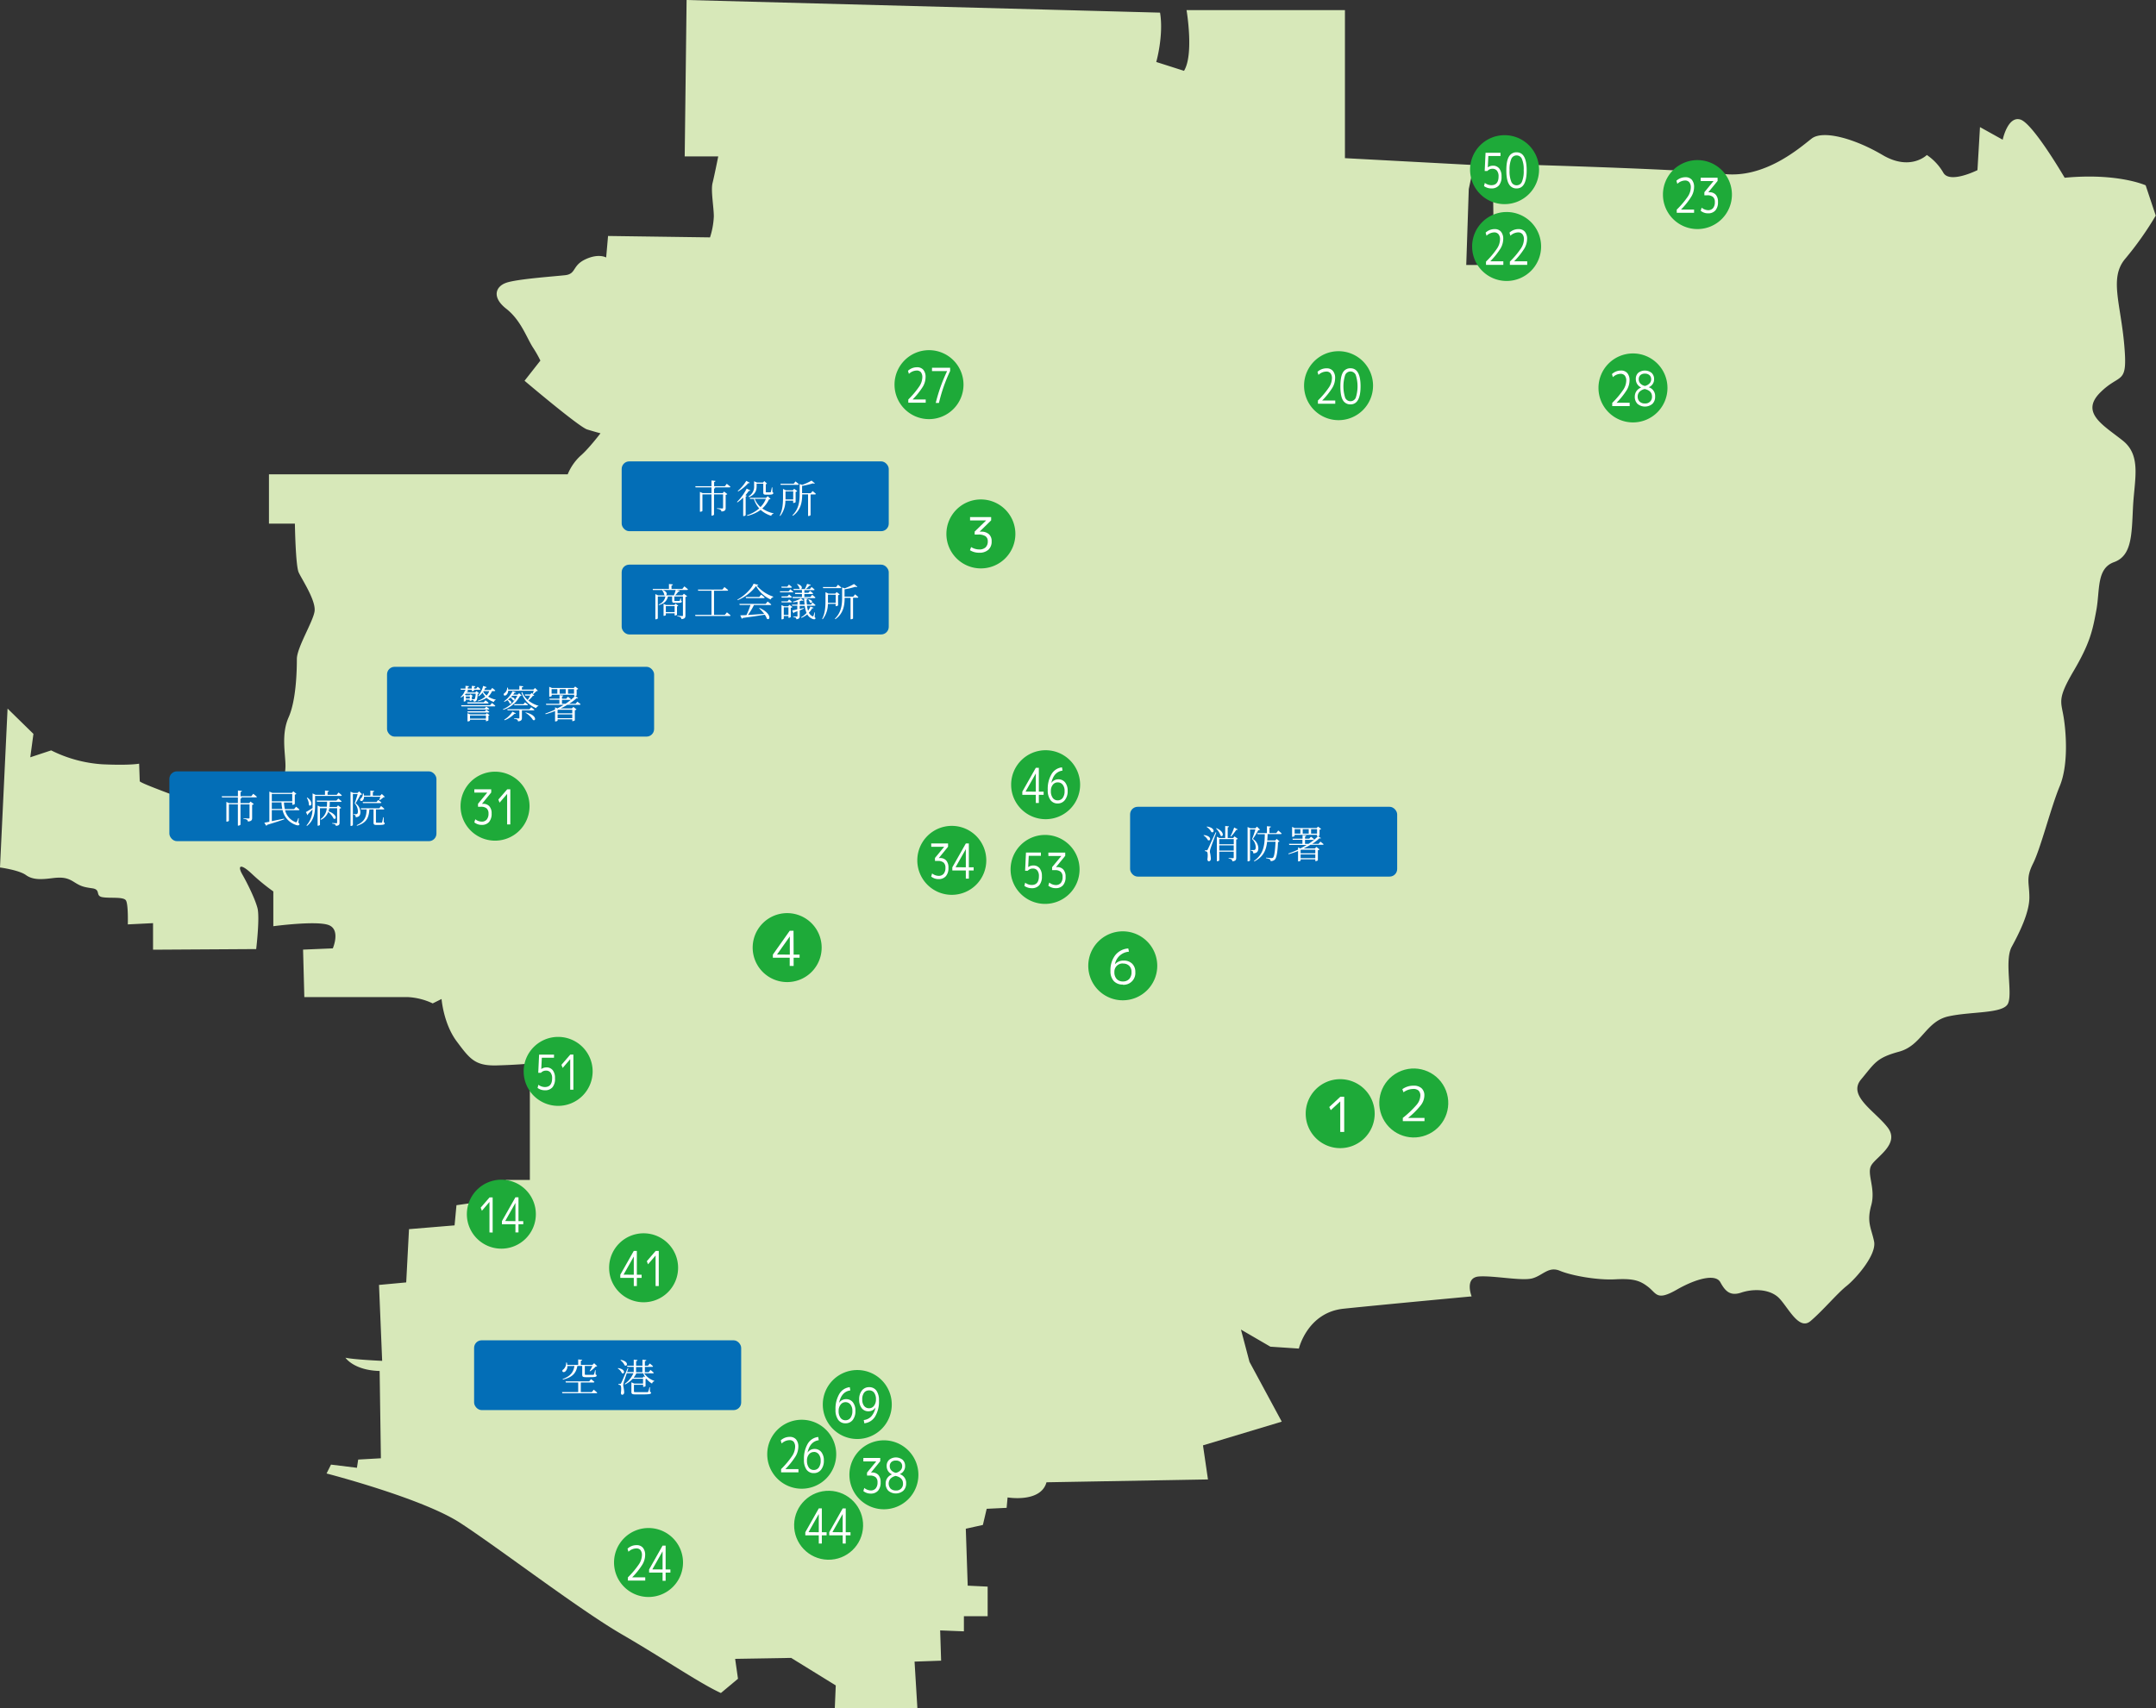 <svg xmlns="http://www.w3.org/2000/svg" viewBox="0 0 854.52 677.2"><rect x="0" y="0" width="854.52" height="677.2" fill="#333333" stroke="none"/><defs><style>.cls-1{fill:#d7e8b9;}.cls-2{fill:#1eaa39;}.cls-3{fill:#fff;}.cls-4{fill:#036eb7;}</style></defs><g id="レイヤー_2" data-name="レイヤー 2"><g id="デザイン"><path class="cls-1" d="M533.06,62.7V4H470.28s3,17.56-1,24.08l-11-3.51s3-10.53,1.5-19.56L272.13,0l-.75,62h13.29s-1.5,7.53-2.25,10.53.5,9.54.5,13.3a31.36,31.36,0,0,1-1.51,8.28L241,93.55l-.75,8.53s-3-1.76-8.28.75-3.51,5.77-8,6.27-19.06,1.51-23.33,3-5.77,5.77,0,10.29,8,11.28,10.54,15.3a45.31,45.31,0,0,1,3,5.26l-6.28,8s21.57,18.31,24.83,19.31,5.27,1.51,5.27,1.51-4.76,6.27-8,9a20.75,20.75,0,0,0-5,7.27H106.6v19.56h10.28s.25,16.56,1.5,19.32,7,11.28,6.28,15.55-7,14.29-7,18.81-.25,16.3-3.26,23.07-1.25,14.3-1.25,19.32-3.26,17.55-3.26,17.55l4.51.75.25,8S98.32,328.32,91,324.3s-34.1-13-35.61-14.55l-.25-7s-3.51.75-14.55.25a52.83,52.83,0,0,1-20.31-5.52L12,300.22l1.25-9.28L3,280.91l-3,63s7.53,1,10.28,3,6.27,1.75,10.29,1.25,6-.25,8.77,1.5,3.77,2,7.28,2.51,1,3,4,3.51,8.28-.25,9.28,1.26.76,9.53.76,9.53l10-.5v10.53l40.88-.25s1.51-12.54.5-16.3-4-9.78-6-13.3-.75-4.51,3.76-.25a79.82,79.82,0,0,0,8.53,7v13.79s16.8-2.26,21.82-.5,1.76,9.28,1.76,9.28l-11.79.5.5,18.81h40.88a26,26,0,0,1,10,2.51l3.51-1.75s.75,9.78,6,16.8,7.27,9.78,16,9.53,13-.75,13-.75v46.15h-9.53v7.77l-8.78-2.25-.25,3-10.53,1.5-.75,8-18.06,1.5L161,508.4l-10.78,1,1.25,30.1s-11.29-.5-14.55-1.25c0,0,3.26,5,13.55,5.26l.5,34.61-9,.51-.5,3.26-10.28-1.26-1.76,3.52s37.87,9.78,52.92,19.56,47.15,34.36,64,44.14,31.1,19.57,39.38,23.33l6.77-5.65-1.13-7.9,22.2-.37,17.68,10.91-.38,9h32.73l-1.12-18.44,10.53-.37-.38-12,9.41.37v-6h9.41V629l-7.9-.38-.76-22.57,6.77-1.5,1.51-6.4,7.9-.38.38-4.13s13.16,2.25,15.42-6l64-1.13L476.8,573l31.22-9.4-12.79-23.7-3.38-12.8,11.66,6.78,11.29.75s3.38-14.3,17.68-15.8,50.79-4.89,50.79-4.89-3-7.53,3-7.9,16.93,1.88,21.07.75,6.39-4.89,10.91-3,14.67,3.76,21.82,3.39,9.78.37,13.17,3,3.38,5.65,11.28,1.13,15.43-6.39,17.31-3,3.76,5.65,8.27,4.14,10.54-1.5,14.3,1.51,8.28,13.92,13.17,9.78,10.53-10.91,14.3-13.92,12-12.42,10.91-17.68-3-7.53-1.13-14.3-1.88-12.42,0-15.8,11.53-8.53,6.52-15.05-16-12.54-10.54-19.06,6-8.53,15.05-11,10.54-12,19.57-14,21.57-1,23.57-5-1.5-17.06,1.51-22.57,7-13.55,7-19.57-1.51-7.52,1.5-13.54,7-22.07,10.54-30.6,2.51-21.57,1.5-27.59-2.5-7,4-18.06,7.52-16.05,9-24.07,0-16.56,7-19.07,7-10.53,7.52-21.57,3.51-20.56-4-26.58-17.06-11-9-19.07,11-2.5,9.53-19.06-6-26.58.5-34.11a128.59,128.59,0,0,0,12-17l-4-12s-11-5-32.1-3c0,0-12.55-21.57-17.56-23.08s-7,8-7,8l-9-5-1,17.06s-11,5.52-13.54,1a21.36,21.36,0,0,0-6.52-7s-6.52,6.52-17.56,0-23.58-10-28.09-6.52-18.56,16.05-35.11,14-91.3-4-91.3-4l.5,40.13h-11l1-30.1,2-9.53Z"/><path class="cls-2" d="M686.44,77.14a13.67,13.67,0,1,1-13.67-13.67A13.67,13.67,0,0,1,686.44,77.14Z"/><path class="cls-3" d="M667.81,71.56a4.59,4.59,0,0,0-3,1.32l-.37-1.23A5.21,5.21,0,0,1,668,70.26a3.19,3.19,0,0,1,2.54,1,4.33,4.33,0,0,1,.9,2.91A7.53,7.53,0,0,1,670.31,78a29,29,0,0,1-4.06,5.08v0h5.19v1.28h-6.87V83.11A35,35,0,0,0,669,77.87a6.82,6.82,0,0,0,1.15-3.54,3.14,3.14,0,0,0-.59-2.06A2.13,2.13,0,0,0,667.81,71.56Z"/><path class="cls-3" d="M674.07,70.45h6.69v1.28l-3.67,4.49v0h.48a3.14,3.14,0,0,1,2.48,1,4.1,4.1,0,0,1,.86,2.82,4.88,4.88,0,0,1-1,3.35,3.69,3.69,0,0,1-2.94,1.18,4.55,4.55,0,0,1-2.9-1l.37-1.24a4.27,4.27,0,0,0,2.53,1,2.54,2.54,0,0,0,2-.82,3.65,3.65,0,0,0,.7-2.43,2.56,2.56,0,0,0-.73-2,3.36,3.36,0,0,0-2.31-.66h-1.11V76.2l3.65-4.43v0h-5.12Z"/><path class="cls-2" d="M660.89,153.79a13.67,13.67,0,1,1-13.67-13.67A13.67,13.67,0,0,1,660.89,153.79Z"/><path class="cls-3" d="M642.25,148.2a4.63,4.63,0,0,0-3,1.32l-.36-1.22a5.14,5.14,0,0,1,3.54-1.4,3.15,3.15,0,0,1,2.53,1,4.29,4.29,0,0,1,.9,2.91,7.67,7.67,0,0,1-1.08,3.78,29.91,29.91,0,0,1-4.06,5.07v0h5.19V161H639v-1.28a34.24,34.24,0,0,0,4.4-5.24,6.81,6.81,0,0,0,1.16-3.54,3.16,3.16,0,0,0-.59-2.06A2.13,2.13,0,0,0,642.25,148.2Z"/><path class="cls-3" d="M649.29,147.82a4.28,4.28,0,0,1,5.3,0,3.21,3.21,0,0,1,1,2.43,3.33,3.33,0,0,1-2.14,3.26v0a3.62,3.62,0,0,1,2.55,3.72,3.86,3.86,0,0,1-1.08,2.88,4.6,4.6,0,0,1-5.9,0,3.89,3.89,0,0,1-1.07-2.88,3.76,3.76,0,0,1,.66-2.18,4,4,0,0,1,1.88-1.43v0a3.56,3.56,0,0,1-1.58-1.35,3.63,3.63,0,0,1-.56-2A3.17,3.17,0,0,1,649.29,147.82Zm2.6,6.4a4.14,4.14,0,0,0-2.1,1.12,2.71,2.71,0,0,0-.71,1.87,2.74,2.74,0,0,0,.77,2,2.87,2.87,0,0,0,2.09.74,2.59,2.59,0,0,0,2.82-2.79C654.76,155.67,653.81,154.67,651.89,154.22Zm.05-1.21a3.69,3.69,0,0,0,1.83-1,2.29,2.29,0,0,0,.66-1.63,2.11,2.11,0,0,0-.66-1.64,2.58,2.58,0,0,0-1.83-.61,2.53,2.53,0,0,0-1.8.6,2.17,2.17,0,0,0-.63,1.65,2.36,2.36,0,0,0,.63,1.65A3.45,3.45,0,0,0,651.94,153Z"/><path class="cls-2" d="M610,67.27a13.67,13.67,0,1,1-13.67-13.68A13.67,13.67,0,0,1,610,67.27Z"/><path class="cls-3" d="M594.72,61.85H589.9l-.22,4.51h0a3.3,3.3,0,0,1,2-.67,3.09,3.09,0,0,1,2.54,1.11,4.84,4.84,0,0,1,.9,3.13,5.32,5.32,0,0,1-1,3.55,3.8,3.8,0,0,1-3.06,1.22,4.93,4.93,0,0,1-2.87-.92l.31-1.26a4.43,4.43,0,0,0,2.56.9q2.89,0,2.89-3.49a3.51,3.51,0,0,0-.63-2.25,2.19,2.19,0,0,0-1.8-.77,2.57,2.57,0,0,0-2,.88h-1.07l.34-7.22h5.92Z"/><path class="cls-3" d="M601.09,60.38q4,0,4,7.16t-4,7.16a3.31,3.31,0,0,1-3-1.66c-.7-1.11-1.06-2.94-1.06-5.5s.36-4.39,1.06-5.5A3.33,3.33,0,0,1,601.09,60.38ZM599,72.06a2.23,2.23,0,0,0,2.1,1.4,2.26,2.26,0,0,0,2.11-1.4,10.71,10.71,0,0,0,.7-4.52,10.66,10.66,0,0,0-.7-4.51,2.25,2.25,0,0,0-2.11-1.41A2.23,2.23,0,0,0,599,63a10.86,10.86,0,0,0-.69,4.51A10.91,10.91,0,0,0,599,72.06Z"/><path class="cls-2" d="M610.81,97.72a13.67,13.67,0,1,1-13.67-13.67A13.66,13.66,0,0,1,610.81,97.72Z"/><path class="cls-3" d="M592.18,92.13a4.64,4.64,0,0,0-3,1.32l-.36-1.22a5.14,5.14,0,0,1,3.54-1.4,3.17,3.17,0,0,1,2.53,1,4.34,4.34,0,0,1,.91,2.92,7.63,7.63,0,0,1-1.09,3.77,29.51,29.51,0,0,1-4.06,5.08v0h5.19V105h-6.87v-1.28a34.13,34.13,0,0,0,4.4-5.24,6.81,6.81,0,0,0,1.16-3.54,3.16,3.16,0,0,0-.59-2.06A2.13,2.13,0,0,0,592.18,92.13Z"/><path class="cls-3" d="M601.64,92.13a4.63,4.63,0,0,0-3,1.32l-.37-1.22a5.18,5.18,0,0,1,3.55-1.4,3.17,3.17,0,0,1,2.53,1,4.34,4.34,0,0,1,.9,2.92,7.61,7.61,0,0,1-1.08,3.77,29.51,29.51,0,0,1-4.06,5.08v0h5.19V105h-6.87v-1.28a34.74,34.74,0,0,0,4.4-5.24A6.81,6.81,0,0,0,604,94.9a3.16,3.16,0,0,0-.59-2.06A2.13,2.13,0,0,0,601.64,92.13Z"/><path class="cls-2" d="M544.2,152.9a13.67,13.67,0,1,1-13.67-13.67A13.67,13.67,0,0,1,544.2,152.9Z"/><path class="cls-3" d="M525.56,147.31a4.63,4.63,0,0,0-3,1.32l-.37-1.22a5.17,5.17,0,0,1,3.55-1.39,3.14,3.14,0,0,1,2.53,1,4.29,4.29,0,0,1,.9,2.91,7.67,7.67,0,0,1-1.08,3.78,29.91,29.91,0,0,1-4.06,5.07v0h5.19v1.28h-6.87v-1.28a34.24,34.24,0,0,0,4.4-5.24,6.81,6.81,0,0,0,1.16-3.54,3.16,3.16,0,0,0-.59-2.06A2.13,2.13,0,0,0,525.56,147.31Z"/><path class="cls-3" d="M535.25,146q4,0,4,7.15c0,4.78-1.34,7.16-4,7.16a3.33,3.33,0,0,1-3-1.66q-1-1.66-1-5.5c0-2.55.35-4.39,1-5.49A3.33,3.33,0,0,1,535.25,146Zm-2.1,11.67a2.28,2.28,0,0,0,4.2,0,14.71,14.71,0,0,0,0-9,2.27,2.27,0,0,0-4.2,0,14.91,14.91,0,0,0,0,9Z"/><path class="cls-2" d="M381.88,152.48a13.67,13.67,0,1,1-13.67-13.66A13.67,13.67,0,0,1,381.88,152.48Z"/><path class="cls-3" d="M363.24,146.9a4.63,4.63,0,0,0-3,1.32l-.37-1.22a5.18,5.18,0,0,1,3.55-1.4,3.17,3.17,0,0,1,2.53,1,4.33,4.33,0,0,1,.9,2.91,7.62,7.62,0,0,1-1.08,3.78,29.51,29.51,0,0,1-4.06,5.08v0h5.19v1.28H360v-1.28a34.74,34.74,0,0,0,4.4-5.24,6.81,6.81,0,0,0,1.16-3.54,3.16,3.16,0,0,0-.59-2.06A2.13,2.13,0,0,0,363.24,146.9Z"/><path class="cls-3" d="M369.4,145.79h7.18v1.28a62.6,62.6,0,0,0-4.43,12.66h-1.27a66,66,0,0,1,4.51-12.62v0h-6Z"/><path class="cls-2" d="M390.91,341.08a13.67,13.67,0,1,1-13.67-13.67A13.67,13.67,0,0,1,390.91,341.08Z"/><path class="cls-3" d="M369.07,334.39h6.69v1.28l-3.66,4.49v0h.47a3.12,3.12,0,0,1,2.48,1,4.1,4.1,0,0,1,.86,2.82,4.88,4.88,0,0,1-1,3.35,3.66,3.66,0,0,1-2.94,1.18,4.55,4.55,0,0,1-2.9-1l.37-1.24a4.27,4.27,0,0,0,2.53.95,2.54,2.54,0,0,0,2.05-.82,3.65,3.65,0,0,0,.7-2.43,2.6,2.6,0,0,0-.72-2,3.4,3.4,0,0,0-2.32-.66h-1.11v-1.18l3.65-4.43v0h-5.12Z"/><path class="cls-3" d="M384,343.84h1.9v1.24H384v3.25h-1.2v-3.25h-5.35v-1.24l5.35-9.45H384Zm-1.2,0v-7.21h0l-4.07,7.17v0Z"/><path class="cls-2" d="M209.88,319.6a13.67,13.67,0,1,1-13.66-13.67A13.67,13.67,0,0,1,209.88,319.6Z"/><path class="cls-3" d="M188,312.91h6.69v1.27l-3.66,4.49v0h.47a3.12,3.12,0,0,1,2.48,1,4.11,4.11,0,0,1,.87,2.83,5,5,0,0,1-1,3.35,3.72,3.72,0,0,1-2.94,1.17,4.58,4.58,0,0,1-2.91-1l.37-1.24a4.3,4.3,0,0,0,2.54.95,2.53,2.53,0,0,0,2-.82,3.62,3.62,0,0,0,.71-2.42,2.61,2.61,0,0,0-.73-2,3.37,3.37,0,0,0-2.31-.65h-1.12v-1.19l3.65-4.43v0H188Z"/><path class="cls-3" d="M201,326.84v-12.1h0l-3,3.47-.48-1.24,3.52-4.06h1.22v13.93Z"/><path class="cls-2" d="M234.89,424.74a13.67,13.67,0,1,1-13.67-13.67A13.67,13.67,0,0,1,234.89,424.74Z"/><path class="cls-3" d="M219.57,419.33h-4.82l-.22,4.5h0a3.35,3.35,0,0,1,2-.66,3.08,3.08,0,0,1,2.54,1.1,4.84,4.84,0,0,1,.9,3.13A5.28,5.28,0,0,1,219,431a3.77,3.77,0,0,1-3.06,1.23,4.93,4.93,0,0,1-2.87-.92l.31-1.26a4.43,4.43,0,0,0,2.56.9q2.9,0,2.89-3.5a3.48,3.48,0,0,0-.63-2.24,2.17,2.17,0,0,0-1.8-.77,2.6,2.6,0,0,0-2,.87h-1.07l.34-7.21h5.92Z"/><path class="cls-3" d="M226,432v-12.1h0l-3,3.48-.47-1.24,3.51-4.07h1.22V432Z"/><path class="cls-2" d="M353.45,556.81a13.67,13.67,0,1,1-13.67-13.67A13.67,13.67,0,0,1,353.45,556.81Z"/><path class="cls-3" d="M335.09,564.25a3.42,3.42,0,0,1-2.89-1.4,6.56,6.56,0,0,1-1.05-4,11.53,11.53,0,0,1,1.51-6.24,5.44,5.44,0,0,1,4.14-2.67l.22,1.28q-3.51.49-4.46,4.94l0,0a3.25,3.25,0,0,1,2.77-1.47,3.31,3.31,0,0,1,2.7,1.23,5.15,5.15,0,0,1,1,3.35A5.62,5.62,0,0,1,338,562.9,3.51,3.51,0,0,1,335.09,564.25Zm0-8.37a2.35,2.35,0,0,0-1.93,1,3.79,3.79,0,0,0-.77,2.44,4.44,4.44,0,0,0,.72,2.73,2.34,2.34,0,0,0,2,1,2.38,2.38,0,0,0,2-1,4.44,4.44,0,0,0,.72-2.73,3.86,3.86,0,0,0-.74-2.48A2.45,2.45,0,0,0,335.09,555.88Z"/><path class="cls-3" d="M344.46,549.93a3.45,3.45,0,0,1,2.91,1.38,6.47,6.47,0,0,1,1,3.93,11.45,11.45,0,0,1-1.53,6.33,5.71,5.71,0,0,1-4.27,2.68l-.22-1.28a4.81,4.81,0,0,0,3-1.48A7.42,7.42,0,0,0,347,558l0,0a3.27,3.27,0,0,1-2.78,1.49,3.23,3.23,0,0,1-2.69-1.25,5.35,5.35,0,0,1-1-3.42,5.47,5.47,0,0,1,1.07-3.55A3.53,3.53,0,0,1,344.46,549.93Zm0,1.28a2.37,2.37,0,0,0-2,.93,4.3,4.3,0,0,0-.71,2.66,4,4,0,0,0,.73,2.56,2.4,2.4,0,0,0,2,.93,2.36,2.36,0,0,0,1.94-1,4,4,0,0,0,.76-2.52,4.28,4.28,0,0,0-.72-2.65A2.35,2.35,0,0,0,344.46,551.21Z"/><path class="cls-2" d="M364,584.68A13.67,13.67,0,1,1,350.36,571,13.67,13.67,0,0,1,364,584.68Z"/><path class="cls-3" d="M342.19,578h6.69v1.28l-3.67,4.49v0h.47a3.16,3.16,0,0,1,2.49,1,4.16,4.16,0,0,1,.86,2.83,4.92,4.92,0,0,1-1,3.35,3.72,3.72,0,0,1-2.94,1.17,4.53,4.53,0,0,1-2.9-1l.36-1.24a4.3,4.3,0,0,0,2.54,1,2.52,2.52,0,0,0,2-.82,3.62,3.62,0,0,0,.71-2.42,2.57,2.57,0,0,0-.73-2,3.36,3.36,0,0,0-2.31-.66h-1.12v-1.18l3.65-4.43v0h-5.11Z"/><path class="cls-3" d="M352.43,578.71a4.28,4.28,0,0,1,5.3,0,3.2,3.2,0,0,1,1,2.42,3.34,3.34,0,0,1-2.14,3.27v0a3.62,3.62,0,0,1,2.55,3.72A3.86,3.86,0,0,1,358,591a4.6,4.6,0,0,1-5.9,0,3.89,3.89,0,0,1-1.07-2.88,3.76,3.76,0,0,1,.66-2.18,4,4,0,0,1,1.87-1.43v0a3.67,3.67,0,0,1-1.58-1.35,3.72,3.72,0,0,1-.55-2A3.16,3.16,0,0,1,352.43,578.71Zm2.6,6.4a4,4,0,0,0-2.1,1.12,3,3,0,0,0,.05,3.92,2.91,2.91,0,0,0,2.1.74,2.59,2.59,0,0,0,2.82-2.79C357.9,586.56,356.94,585.56,355,585.11Zm.05-1.21a3.69,3.69,0,0,0,1.83-1,2.29,2.29,0,0,0,.66-1.63,2.11,2.11,0,0,0-.66-1.64,2.58,2.58,0,0,0-1.83-.61,2.51,2.51,0,0,0-1.8.6,2.17,2.17,0,0,0-.63,1.65,2.38,2.38,0,0,0,.63,1.65A3.48,3.48,0,0,0,355.08,583.9Z"/><circle class="cls-2" cx="328.42" cy="604.68" r="13.67" transform="translate(-284.27 917.9) rotate(-88.57)"/><path class="cls-3" d="M325.73,607.44h1.89v1.24h-1.89v3.24h-1.21v-3.24h-5.34v-1.24l5.34-9.45h1.21Zm-1.21,0v-7.22h0l-4.06,7.18v0Z"/><path class="cls-3" d="M335.2,607.44h1.89v1.24H335.2v3.24H334v-3.24h-5.34v-1.24L334,598h1.21Zm-1.21,0v-7.22h0l-4.06,7.18v0Z"/><path class="cls-2" d="M270.71,619.44A13.67,13.67,0,1,1,257,605.77,13.67,13.67,0,0,1,270.71,619.44Z"/><path class="cls-3" d="M252.08,613.86a4.64,4.64,0,0,0-3,1.32l-.36-1.22a5.14,5.14,0,0,1,3.54-1.4,3.17,3.17,0,0,1,2.53,1,4.33,4.33,0,0,1,.91,2.91,7.63,7.63,0,0,1-1.09,3.78,29.51,29.51,0,0,1-4.06,5.08v0h5.19v1.28h-6.87v-1.28a34.74,34.74,0,0,0,4.4-5.24,6.81,6.81,0,0,0,1.16-3.54,3.14,3.14,0,0,0-.59-2.06A2.13,2.13,0,0,0,252.08,613.86Z"/><path class="cls-3" d="M263.82,622.2h1.89v1.24h-1.89v3.25h-1.21v-3.25h-5.34V622.2l5.34-9.45h1.21Zm-1.21,0V615h0l-4.06,7.17v0Z"/><path class="cls-2" d="M331.43,576.52a13.67,13.67,0,1,1-13.67-13.67A13.67,13.67,0,0,1,331.43,576.52Z"/><path class="cls-3" d="M312.8,570.94a4.64,4.64,0,0,0-3,1.32l-.36-1.23a5.17,5.17,0,0,1,3.54-1.39,3.17,3.17,0,0,1,2.53,1,4.3,4.3,0,0,1,.91,2.91,7.63,7.63,0,0,1-1.09,3.78,29.9,29.9,0,0,1-4.06,5.08v0h5.19v1.28h-6.87v-1.28a34.13,34.13,0,0,0,4.4-5.24,6.87,6.87,0,0,0,1.16-3.54,3.19,3.19,0,0,0-.59-2.07A2.12,2.12,0,0,0,312.8,570.94Z"/><path class="cls-3" d="M322.54,584a3.41,3.41,0,0,1-2.89-1.4,6.53,6.53,0,0,1-1-4,11.54,11.54,0,0,1,1.5-6.25,5.5,5.5,0,0,1,4.15-2.67l.21,1.28c-2.34.33-3.82,2-4.46,4.94l0,0a3.26,3.26,0,0,1,2.78-1.47,3.31,3.31,0,0,1,2.7,1.23,5.2,5.2,0,0,1,1,3.35,5.62,5.62,0,0,1-1.09,3.62A3.5,3.5,0,0,1,322.54,584Zm0-8.36a2.4,2.4,0,0,0-1.94.95,3.78,3.78,0,0,0-.76,2.44,4.51,4.51,0,0,0,.71,2.73,2.34,2.34,0,0,0,2,1,2.38,2.38,0,0,0,2-1,4.51,4.51,0,0,0,.71-2.73,3.8,3.8,0,0,0-.74-2.48A2.42,2.42,0,0,0,322.54,575.6Z"/><path class="cls-2" d="M212.38,481.35a13.67,13.67,0,1,1-13.66-13.67A13.67,13.67,0,0,1,212.38,481.35Z"/><path class="cls-3" d="M194,488.59v-12.1h0L191,480l-.48-1.24,3.52-4.06h1.22v13.93Z"/><path class="cls-3" d="M205.5,484.11h1.89v1.24H205.5v3.24h-1.21v-3.24h-5.35v-1.24l5.35-9.45h1.21Zm-1.21,0v-7.22h0l-4.06,7.18v0Z"/><path class="cls-2" d="M268.76,502.6a13.67,13.67,0,1,1-13.67-13.67A13.67,13.67,0,0,1,268.76,502.6Z"/><path class="cls-3" d="M252.41,505.36h1.89v1.24h-1.89v3.25H251.2V506.6h-5.35v-1.24l5.35-9.45h1.21Zm-1.21,0v-7.22h0l-4.06,7.18v0Z"/><path class="cls-3" d="M259.84,509.85V497.74h0l-3,3.48-.47-1.24,3.51-4.07h1.22v13.94Z"/><path class="cls-2" d="M428.1,311.09a13.67,13.67,0,1,1-13.67-13.67A13.67,13.67,0,0,1,428.1,311.09Z"/><path class="cls-3" d="M411.74,313.85h1.9v1.24h-1.9v3.25h-1.2v-3.25h-5.35v-1.24l5.35-9.45h1.2Zm-1.2,0v-7.22h0l-4.07,7.18v0Z"/><path class="cls-3" d="M419.21,318.53a3.41,3.41,0,0,1-2.89-1.4,6.53,6.53,0,0,1-1.05-4,11.45,11.45,0,0,1,1.51-6.25,5.47,5.47,0,0,1,4.14-2.67l.21,1.28q-3.51.5-4.45,4.94v0a3.26,3.26,0,0,1,2.78-1.47,3.31,3.31,0,0,1,2.7,1.23,5.22,5.22,0,0,1,1,3.35,5.6,5.6,0,0,1-1.09,3.62A3.5,3.5,0,0,1,419.21,318.53Zm0-8.36a2.37,2.37,0,0,0-1.94.95,3.78,3.78,0,0,0-.76,2.44,4.44,4.44,0,0,0,.72,2.73,2.33,2.33,0,0,0,2,1,2.38,2.38,0,0,0,2-1,4.44,4.44,0,0,0,.71-2.73,3.8,3.8,0,0,0-.74-2.48A2.41,2.41,0,0,0,419.21,310.17Z"/><path class="cls-2" d="M427.88,344.68A13.67,13.67,0,1,1,414.21,331,13.67,13.67,0,0,1,427.88,344.68Z"/><path class="cls-3" d="M412.56,339.27h-4.82l-.22,4.5h0a3.33,3.33,0,0,1,2-.66,3.06,3.06,0,0,1,2.53,1.1,4.84,4.84,0,0,1,.9,3.13,5.33,5.33,0,0,1-1,3.55,3.81,3.81,0,0,1-3.07,1.23,5,5,0,0,1-2.87-.92l.31-1.26a4.43,4.43,0,0,0,2.56.9q2.89,0,2.89-3.5a3.48,3.48,0,0,0-.63-2.24,2.15,2.15,0,0,0-1.8-.77,2.57,2.57,0,0,0-2,.88H406.3l.34-7.22h5.92Z"/><path class="cls-3" d="M415.51,338h6.69v1.28l-3.66,4.48v0H419a3.13,3.13,0,0,1,2.48,1,4.1,4.1,0,0,1,.86,2.82,4.9,4.9,0,0,1-1,3.35,3.7,3.7,0,0,1-2.94,1.18,4.56,4.56,0,0,1-2.9-1l.37-1.24a4.22,4.22,0,0,0,2.53,1,2.57,2.57,0,0,0,2.05-.82,3.65,3.65,0,0,0,.7-2.43,2.6,2.6,0,0,0-.72-2,3.4,3.4,0,0,0-2.32-.66H417v-1.19l3.65-4.42v0h-5.12Z"/><path class="cls-2" d="M402.44,211.66A13.67,13.67,0,1,1,388.77,198,13.67,13.67,0,0,1,402.44,211.66Z"/><path class="cls-3" d="M384.48,205h8.36v1.28l-4.58,4.49v0h.59a4.47,4.47,0,0,1,3.1,1,3.6,3.6,0,0,1,1.08,2.82,4.28,4.28,0,0,1-1.29,3.35,5.22,5.22,0,0,1-3.67,1.18,6.63,6.63,0,0,1-3.63-1l.46-1.24a6.21,6.21,0,0,0,3.17.95,3.57,3.57,0,0,0,2.55-.82,3.16,3.16,0,0,0,.88-2.43,2.33,2.33,0,0,0-.9-2,5,5,0,0,0-2.9-.66h-1.39v-1.18l4.56-4.43v0h-6.39Z"/><path class="cls-2" d="M458.67,382.89A13.67,13.67,0,1,1,445,369.22,13.67,13.67,0,0,1,458.67,382.89Z"/><path class="cls-3" d="M445.06,390.32a4.72,4.72,0,0,1-3.62-1.39,5.66,5.66,0,0,1-1.31-4,9.75,9.75,0,0,1,1.88-6.24,7.16,7.16,0,0,1,5.18-2.68l.27,1.28a6.09,6.09,0,0,0-5.57,5l0,0a4.42,4.42,0,0,1,3.47-1.47,4.6,4.6,0,0,1,3.37,1.23,4.49,4.49,0,0,1,1.25,3.35,4.65,4.65,0,0,1-4.94,5Zm0-8.36a3.25,3.25,0,0,0-3.38,3.4,3.88,3.88,0,0,0,.89,2.73,3.28,3.28,0,0,0,2.49,1,3.32,3.32,0,0,0,2.52-1,3.88,3.88,0,0,0,.89-2.73,3.3,3.3,0,0,0-.92-2.48A3.36,3.36,0,0,0,445.06,382Z"/><path class="cls-2" d="M325.66,375.69A13.67,13.67,0,1,1,312,362,13.67,13.67,0,0,1,325.66,375.69Z"/><path class="cls-3" d="M314.55,378.45h2.36v1.24h-2.36v3.25H313v-3.25h-6.68v-1.24L313,369h1.51Zm-1.51,0v-7.21h0l-5.08,7.18v0Z"/><path class="cls-2" d="M544.85,441.5a13.67,13.67,0,1,1-13.67-13.67A13.67,13.67,0,0,1,544.85,441.5Z"/><path class="cls-3" d="M531.2,448.74v-12.1h0l-3.76,3.47-.59-1.24,4.39-4.07h1.53v13.94Z"/><circle class="cls-2" cx="560.34" cy="437.29" r="13.67" transform="translate(-136.9 299.23) rotate(-26.77)"/><path class="cls-3" d="M560.05,431.71a6.57,6.57,0,0,0-3.78,1.32l-.46-1.23a7.43,7.43,0,0,1,4.43-1.39,4.52,4.52,0,0,1,3.17,1,3.76,3.76,0,0,1,1.13,2.91,6.54,6.54,0,0,1-1.36,3.78,31.93,31.93,0,0,1-5.08,5.08v0h6.49v1.28H556v-1.28a38.08,38.08,0,0,0,5.51-5.24,6,6,0,0,0,1.44-3.54,2.75,2.75,0,0,0-.73-2.07A3,3,0,0,0,560.05,431.71Z"/><rect class="cls-4" x="447.91" y="319.85" width="105.85" height="27.67" rx="3"/><path class="cls-3" d="M477.16,331.06c3.29.36,2.71,2.6,1.59,2A4.59,4.59,0,0,0,477,331.2Zm4.91-1c-.68,1.93-2.06,5.59-2.29,6.35a4.31,4.31,0,0,0-.25,1.35,15.6,15.6,0,0,1,.39,2.62c0,.66-.33,1.07-.84,1.07-.3,0-.48-.29-.53-.78.22-1.55.14-2.76-.21-3a1.33,1.33,0,0,0-.75-.23v-.34h.67c.19,0,.25,0,.4-.32.29-.53.29-.53,3.14-6.82Zm-3.68-2.38c3.47.5,2.87,2.8,1.74,2.18a5.3,5.3,0,0,0-1.9-2.05Zm3.76.64c3.4,1.48,2.66,3.73,1.65,3a6.84,6.84,0,0,0-1.82-2.86Zm8.45,4.21a1.12,1.12,0,0,1-.64.29v7.21c0,.81-.17,1.3-1.53,1.44a1,1,0,0,0-.28-.72,2.46,2.46,0,0,0-1.18-.39v-.24s1.36.11,1.65.11.36-.1.36-.33v-2.26h-5.73v3.43c0,.12-.38.35-.79.35h-.17V331.7l1,.51h2.32v-4.75l1.48.15c0,.2-.15.34-.5.4v4.2h2.18l.52-.63Zm-7.35.11v2.06H489v-2.06Zm5.73,4.56v-2.06h-5.73v2.06Zm1.59-8.39c-.11.17-.23.24-.58.17a19.91,19.91,0,0,1-2.08,2.66l-.2-.17a19.56,19.56,0,0,0,1.44-3.41Z"/><path class="cls-3" d="M499.41,328.93a1.11,1.11,0,0,1-.69.17,39.32,39.32,0,0,1-2.13,3.49,4.51,4.51,0,0,1,2.15,3.56c0,1.4-.55,2.1-2,2.16a1.44,1.44,0,0,0-.2-.81,1.61,1.61,0,0,0-.77-.26V337h1.12a.74.74,0,0,0,.4-.08c.27-.15.41-.45.41-1a4.63,4.63,0,0,0-1.45-3.28c.38-.91,1-2.64,1.31-3.82h-2.12V341.1a.86.86,0,0,1-.8.36h-.17V327.87l1.15.49h1.93l.66-.64Zm7.21.32s.86.68,1.36,1.18a.34.34,0,0,1-.38.24h-5.19c0,.89-.06,1.73-.14,2.53h3.15l.59-.63,1.14,1a1,1,0,0,1-.62.23c-.14,3.81-.55,6.3-1.27,7a2.36,2.36,0,0,1-1.67.58.86.86,0,0,0-.29-.72,4.7,4.7,0,0,0-1.5-.41V340c.68.08,1.82.18,2.16.18a.77.77,0,0,0,.6-.18c.52-.44.82-2.86,1-6.31h-3.34c-.4,3.52-1.54,6-5.08,7.82l-.14-.19c3.69-2.62,4.27-5.85,4.3-10.6h-2.84l-.13-.45h3.81v-2.73l1.57.15c0,.22-.19.37-.57.43v2.15h2.72Z"/><path class="cls-3" d="M523.34,333.66s.78.6,1.25,1c0,.17-.16.25-.38.25h-4.82c-.84.5-1.74,1-2.71,1.45h4.49l.58-.61,1.25,1a1.23,1.23,0,0,1-.67.31v4a1.35,1.35,0,0,1-.86.32h-.15v-.71h-5.83v.49c0,.11-.45.34-.87.34h-.14v-4.12a33.7,33.7,0,0,1-3.75,1.26l-.11-.26a36.23,36.23,0,0,0,3.86-1.56v-.89l.93.43c.86-.45,1.69-.91,2.47-1.39H511l-.13-.45h5.34v-1.59h-3.83l-.12-.44h4v-1.4l1.48.16c0,.19-.17.33-.5.39v.85h1.68l.67-.78s.75.55,1.24,1c0,.16-.18.24-.39.24h-3.2v1.59h1.38a21.11,21.11,0,0,0,3.73-3H522v-.58h-8.9v.46c0,.09-.45.32-.83.32h-.15v-3.93l1.08.47h8.65l.54-.58,1.24.92a1.34,1.34,0,0,1-.65.32v2.3a1.08,1.08,0,0,1-.55.26l1.13.76c-.12.15-.27.18-.62.06a18.12,18.12,0,0,1-2.86,2.22h2.54Zm-10.22-3.17h2.28V328.7h-2.28Zm2.57,6.37-.2.09v1.33h5.83v-1.42Zm5.63,3.35v-1.5h-5.83v1.5Zm-5-11.51v1.79h2.39V328.7Zm5.69,1.79V328.7h-2.37v1.79Z"/><rect class="cls-4" x="187.91" y="531.35" width="105.85" height="27.67" rx="3"/><path class="cls-3" d="M235.33,550.93s.85.67,1.36,1.18c0,.17-.17.23-.38.23H222.88l-.13-.45h6.42v-3.81h-4.89l-.14-.46h9.38l.72-.88s.84.62,1.35,1.1a.37.37,0,0,1-.4.24h-5v3.81h4.36Zm-10.46-9.37a2.66,2.66,0,0,1-.79,2.12c-.37.32-.92.39-1.12.06s0-.65.34-.86a3.34,3.34,0,0,0,1.08-2.71h.28a6,6,0,0,1,.18.93h4.33v-2.17l1.57.17c0,.2-.19.35-.54.4v1.6h4.61l.67-.67,1.21,1.16c-.09.13-.29.14-.58.16a13.45,13.45,0,0,1-2.21,1.88l-.19-.11a18.55,18.55,0,0,0,1.08-2h-3v3.26c0,.22.06.26.6.26h2.74c.17,0,.21-.05.27-.19a8,8,0,0,0,.45-1.65h.2l0,1.7c.34.12.42.24.42.44,0,.45-.45.63-2.76.63h-1.57c-1.17,0-1.38-.24-1.38-1v-3.45h-1.92c-.52,3-2.15,4.55-5.75,5.41l-.08-.23c3-1.09,4.27-2.61,4.66-5.18Z"/><path class="cls-3" d="M245,542.36c3.18.49,2.55,2.63,1.48,2a4.14,4.14,0,0,0-1.64-1.85Zm10.31,2.06a7.82,7.82,0,0,0,4,3l0,.17a1.15,1.15,0,0,0-.86.92,7.46,7.46,0,0,1-2.22-1.91,1,1,0,0,1-.37.12v2.83a1.45,1.45,0,0,1-.79.25h-.16V549h-3.65v2.62c0,.23.07.29.87.29h2.28c1,0,1.87,0,2.13,0s.3-.06.38-.2a8.85,8.85,0,0,0,.47-1.73h.2l0,1.77c.33.13.46.23.46.42,0,.47-.52.63-3.71.63H252c-1.47,0-1.75-.19-1.75-1V548l1.15.51h3.47V546.6h-4.11a10.45,10.45,0,0,1-3,2.25l-.16-.23a10,10,0,0,0,3.45-4.2h-2.63v0c-.53,1.53-1.08,3.17-1.2,3.62a5.17,5.17,0,0,0-.21,1.27,16.14,16.14,0,0,1,.38,2.63c0,.64-.34,1-.83,1-.26,0-.43-.28-.46-.75.2-1.58.13-2.77-.21-3a1.26,1.26,0,0,0-.75-.23v-.34h.69c.17,0,.23,0,.37-.31.26-.5.26-.5,2.57-5.92l.27.06c-.14.43-.3.94-.49,1.49h2.63v-2.05h-2.52l-.12-.46h2.64v-2.41l1.49.17c0,.22-.17.37-.55.43v1.81h2.51v-2.41l1.53.17c0,.22-.18.37-.57.43v1.81h1.24l.71-.89s.79.63,1.28,1.1c0,.17-.18.25-.4.25h-2.83V544h1.53l.69-.91s.83.65,1.3,1.12c0,.17-.18.24-.38.24Zm-9.23-5.32c3.28.63,2.61,2.85,1.5,2.19a4.83,4.83,0,0,0-1.65-2Zm9.74,7a9,9,0,0,1-.87-1.66h-2.74a9.56,9.56,0,0,1-1.08,1.72h3.6l.49-.51Zm-3.72-4.16V544h2.51v-2.05Z"/><rect class="cls-4" x="153.4" y="264.35" width="105.85" height="27.67" rx="3"/><path class="cls-3" d="M183.84,275.77a6,6,0,0,1-1.13.75l-.16-.18a6.22,6.22,0,0,0,1.76-2.65l.19.05v-.29h-1.85l-.1-.45h1.95v-1.1l1.38.14a.5.5,0,0,1-.49.41V273H187v-1.1l1.38.14c0,.21-.16.37-.49.41V273h.85l.59-.73a10.5,10.5,0,0,1,1.08.93.34.34,0,0,1-.38.25h-2.14v.29c0,.06-.23.26-.69.26H187v-.55h-1.65v.33c0,.05-.06.09-.16.13l.48.12c-.06.15-.17.21-.52.2l-.19.29h3.4l.47-.52,1.08.84a.9.9,0,0,1-.57.21c-.12,1.69-.26,2.51-.66,2.83a1.3,1.3,0,0,1-.85.28.68.68,0,0,0-.22-.51,1.68,1.68,0,0,0-.63-.24v.2c0,.08-.46.24-.7.24h-.12v-.47h-1.55v.47c0,.07-.37.26-.7.26h-.11ZM195,278.7a16.47,16.47,0,0,1,1.31,1.1c0,.17-.18.24-.41.24h-13l-.13-.46h11.47ZM184.64,275c-.13.15-.26.29-.4.43l.46.21h1.41l.39-.4.92.67a.65.65,0,0,1-.4.2v1.06l.91.05a.21.21,0,0,0,.21-.1,5.13,5.13,0,0,0,.38-2.12Zm1.56,1.94v-.84h-1.55v.84Zm-1,1.48h6.53l.68-.78s.75.55,1.25,1a.38.38,0,0,1-.41.25h-7.93Zm7.53,1.73s.7.46,1.18.86a.37.37,0,0,1-.4.25h-8.14l-.13-.45h6.89ZM185.26,282h6.91l.59-.65a12.72,12.72,0,0,1,1.17.86c0,.17-.17.25-.39.25h-8.15Zm7.72.72,1.05.79a.86.86,0,0,1-.44.23v1.84a1.46,1.46,0,0,1-.86.32h-.14v-.57h-6.3v.34c0,.11-.45.32-.84.32h-.16v-3.24l1.08.45h6.12Zm-.39,2.17v-1.23h-6.3v1.23ZM195,274a5.73,5.73,0,0,1-1.54,2.17,9.32,9.32,0,0,0,3,1.19l0,.16a.91.91,0,0,0-.7.78,8.28,8.28,0,0,1-2.93-1.66,10,10,0,0,1-3.38,1.4l-.09-.23a9.45,9.45,0,0,0,3-1.62,8,8,0,0,1-1.09-1.63,6.71,6.71,0,0,1-1.56,1.47l-.22-.17a9.17,9.17,0,0,0,2-3.94l1.41.49a.53.53,0,0,1-.57.29c-.12.29-.27.56-.41.84h2.55l.63-.81s.74.58,1.19,1c0,.17-.18.25-.39.25Zm-3.3,0c-.06.09-.11.18-.17.26a6,6,0,0,0,1.33,1.47,5.05,5.05,0,0,0,1.06-1.73Z"/><path class="cls-3" d="M206.75,275.74a.89.89,0,0,1-.66.17,11.21,11.21,0,0,1-6.61,5.49l-.13-.24a11.17,11.17,0,0,0,5.71-5.34H203l-.48.5c2.07.29,1.59,1.72.8,1.3a2.93,2.93,0,0,0-1-1.07c-.31.29-.65.57-1,.83,2,.55,1.4,2,.65,1.45a2.77,2.77,0,0,0-.88-1.28,10,10,0,0,1-1.17.69l-.16-.22a10.57,10.57,0,0,0,3.39-4l1.34.43c-.07.15-.19.23-.57.17-.15.24-.34.5-.54.76h1.76l.62-.56Zm5,0c-.11.11-.3.12-.6.14a8.35,8.35,0,0,1-1.76,1.82,11.26,11.26,0,0,0,4,2.07l0,.17a1.05,1.05,0,0,0-.87.78,9.67,9.67,0,0,1-5.85-6.19l.28-.15a7.91,7.91,0,0,0,2.19,3.11,16.36,16.36,0,0,0,1-1.73h-2l-.14-.46h2.16l.58-.58.36.35a12.46,12.46,0,0,0,.44-1.24H201.41a2.23,2.23,0,0,1-.74,1.7c-.34.26-.84.32-1,0a.63.63,0,0,1,.34-.78,2.67,2.67,0,0,0,1-2.15h.27a3.94,3.94,0,0,1,.14.77h4.42v-1.47l1.56.17c0,.21-.18.37-.55.41v.89h4.59l.62-.63,1.13,1.1c-.11.11-.28.13-.58.14a7.87,7.87,0,0,1-1.35,1.21l-.2-.12Zm-7.29,7.07c-.09.16-.23.22-.58.16a10.41,10.41,0,0,1-3.87,2.57l-.16-.23a10,10,0,0,0,3.26-3.19Zm2.4-1.24v3c0,.77-.21,1.29-1.56,1.41a.88.88,0,0,0-.29-.67,2.31,2.31,0,0,0-1.24-.35v-.25s1.44.11,1.75.11.33-.08.33-.28V281.6h-4.65l-.12-.43h8.78l.68-.79s.76.57,1.25,1c0,.17-.2.23-.4.23Zm-3.09-2.41h3.69l.63-.71s.7.52,1.16.92c-.05.17-.18.24-.4.24h-5Zm4.56,3.27c4.53,1,4.18,3.64,2.92,3a8.71,8.71,0,0,0-3-2.88Z"/><path class="cls-3" d="M228.84,278.16s.78.6,1.25,1c0,.17-.16.25-.38.25h-4.82c-.84.5-1.74,1-2.71,1.45h4.49l.58-.61,1.25,1a1.23,1.23,0,0,1-.67.31v4a1.35,1.35,0,0,1-.86.32h-.15v-.71H221v.49c0,.11-.45.34-.87.34H220v-4.12a33.7,33.7,0,0,1-3.75,1.26l-.11-.26A36.23,36.23,0,0,0,220,281.3v-.89l.93.43c.86-.45,1.69-.9,2.47-1.39H216.5l-.13-.45h5.34v-1.59h-3.83l-.12-.44h4v-1.4l1.48.16c0,.2-.17.33-.5.39V277h1.68l.67-.78s.75.55,1.24,1c0,.16-.18.24-.39.24h-3.2V279h1.38a21.11,21.11,0,0,0,3.73-3h-.28v-.58h-8.9v.46c0,.09-.45.32-.83.32h-.15v-3.93l1.08.47h8.65l.54-.58,1.24.92a1.34,1.34,0,0,1-.65.32v2.3a1.08,1.08,0,0,1-.55.26l1.13.76c-.12.15-.27.18-.62.06A18.12,18.12,0,0,1,225.6,279h2.54ZM218.62,275h2.28V273.2h-2.28Zm2.57,6.37-.2.09v1.33h5.83v-1.42Zm5.63,3.35v-1.5H221v1.5Zm-5-11.51V275h2.39V273.2Zm5.69,1.79V273.2h-2.37V275Z"/><rect class="cls-4" x="67.13" y="305.8" width="105.85" height="27.67" rx="3"/><path class="cls-3" d="M100.37,314.69s.89.69,1.44,1.18c0,.17-.2.24-.41.24H95.11l.69.08c0,.2-.15.34-.48.4v1.79h3.46l.51-.61,1.3,1a1.1,1.1,0,0,1-.66.31v5.2c0,.76-.18,1.28-1.67,1.41a1.09,1.09,0,0,0-.35-.69,3.08,3.08,0,0,0-1.41-.4v-.23s1.66.11,2,.11.4-.09.4-.31v-5.29H95.32v8c0,.15-.47.43-.84.43h-.2v-8.46H90.72v6.53c0,.11-.4.34-.83.34h-.17v-7.82l1.09.49h3.47v-2.27H88l-.12-.46h6.42v-2.28l1.58.17c0,.22-.18.37-.54.43v1.68h4.26Z"/><path class="cls-3" d="M118.26,326.15c.43.39.51.58.37.78-.23.48-1,.28-1.87-.09a7.91,7.91,0,0,1-4.76-5.69h-4.27v4.39c1.42-.29,3.14-.66,4.88-1l.06.26c-1.59.57-3.78,1.3-6.81,2.2a.54.54,0,0,1-.33.37l-.77-1.22c.48-.08,1.15-.2,2-.37V313.82l1.18.5h7.75l.56-.61,1.23,1a1.12,1.12,0,0,1-.64.3v3.69c0,.1-.52.34-.84.34h-.15v-.89h-3.29a11,11,0,0,0,.35,2.6h3.66l.78-.93s.84.66,1.34,1.13c0,.17-.16.25-.38.25H113a6.82,6.82,0,0,0,4.12,4.73c.3.1.44.07.55-.17a10.44,10.44,0,0,0,.55-1.41l.2,0Zm-10.53-11.38v2.9h8.1v-2.9Zm4.16,5.93a15.26,15.26,0,0,1-.33-2.6h-3.83v2.6Z"/><path class="cls-3" d="M134.17,314.18s.81.65,1.32,1.12a.37.37,0,0,1-.4.23H124.88v3.66c0,2.72-.3,6-3.2,8.23l-.2-.18a9.75,9.75,0,0,0,2.38-6.37c-.48.51-1.07,1.15-1.76,1.84a.59.59,0,0,1-.23.46l-.63-1.24c.46-.22,1.51-.87,2.65-1.58,0-.38,0-.76,0-1.15v-4.66l1.17.56h3.75v-1.7l1.54.16c0,.2-.15.35-.52.41v1.13h3.63Zm-12.35,2c2.53,1.81,1.49,3.86.64,3a6.29,6.29,0,0,0-.85-2.89Zm12.26.4s.81.62,1.32,1.08a.37.37,0,0,1-.4.25h-4.3c0,.7,0,1.36-.12,2h2.89l.5-.63,1.27,1a1.3,1.3,0,0,1-.66.31v5.58c0,.69-.16,1.13-1.46,1.24a1,1,0,0,0-.29-.58,3,3,0,0,0-1.17-.31v-.24s1.32.09,1.64.09.32-.08.32-.31v-5.66h-3.11a8.3,8.3,0,0,1-.29,1.24c3.72,1.38,3.08,3.57,2,2.86a7.65,7.65,0,0,0-2.13-2.61,5.64,5.64,0,0,1-2.84,3.1l-.22-.24a5.73,5.73,0,0,0,2.48-4.35h-2.69V327c0,.11-.37.34-.78.34h-.16v-8l1,.49h2.67c.06-.63.07-1.3.09-2h-4l-.12-.45h7.82Z"/><path class="cls-3" d="M143.5,314.89c-.09.14-.32.17-.67.18a32.88,32.88,0,0,1-1.91,3.38,4.44,4.44,0,0,1,1.92,3.45c0,1.38-.49,2-1.86,2.09a1.39,1.39,0,0,0-.16-.76,1.25,1.25,0,0,0-.72-.23v-.23h1a.72.72,0,0,0,.4-.09c.23-.14.35-.45.35-1a4.65,4.65,0,0,0-1.28-3.2c.35-.9.86-2.57,1.19-3.7h-1.9v12.3a.85.85,0,0,1-.78.35h-.15V313.86l1.13.49h1.66l.62-.62ZM152.1,326c.29.12.37.24.37.43,0,.41-.4.61-2.16.61H149.2c-1,0-1.15-.24-1.15-.95v-5.2H146.4c-.22,3.5-1.28,5.34-4.92,6.49l-.09-.25c3.08-1.41,3.81-3.15,3.93-6.24h-2.18l-.13-.45h7.33l.69-.9s.81.64,1.29,1.1c0,.17-.17.25-.38.25H149v5c0,.2,0,.26.43.26h1.77c.14,0,.17,0,.25-.17a19.29,19.29,0,0,0,.41-2h.2Zm-7.82-10.15a2.11,2.11,0,0,1-.5,1.47c-.31.28-.83.34-1,0a.69.69,0,0,1,.34-.84,2.51,2.51,0,0,0,.7-1.92h.28a5.3,5.3,0,0,1,.18.86h2.51v-2l1.53.17c0,.21-.18.35-.55.41v1.44h2.91l.66-.67,1.19,1.14c-.12.13-.27.16-.56.17a11.31,11.31,0,0,1-1.44,1.12l-.22-.09c.13-.31.29-.81.42-1.23Zm5.62,1.29s.8.61,1.26,1c0,.17-.19.24-.4.24h-6.89l-.12-.44h5.49Z"/><rect class="cls-4" x="246.4" y="223.85" width="105.85" height="27.67" rx="3"/><path class="cls-3" d="M271.25,232.46s.88.69,1.42,1.17c0,.17-.19.25-.4.25H268l1.42.34c-.06.18-.23.32-.56.32A12.68,12.68,0,0,1,267.6,236h2.93l.53-.63,1.29,1a1.44,1.44,0,0,1-.68.3V244c0,.81-.18,1.3-1.59,1.45a1,1,0,0,0-.33-.72,2.91,2.91,0,0,0-1.31-.38v-.24s1.55.12,1.89.12.35-.09.35-.32v-7.45h-3.4v1.45c0,.32,0,.34.31.34h1.53c.13,0,.23,0,.29-.11a3.81,3.81,0,0,0,.27-.9h.23l0,.87c.29.14.32.17.32.32,0,.34-.27.55-1.14.55h-1.58c-1,0-1.12-.18-1.12-1.1v-1.42h-1.65c-.43,1.83-1.56,2.83-3.58,3.42l-.11-.23a4.12,4.12,0,0,0,2.67-3.19h-3v8.67c0,.13-.39.39-.81.39h-.16v-10l1.08.5h2.73a.79.79,0,0,1-.25-.14,4.41,4.41,0,0,0-.89-1.89l.14-.08H258.8l-.12-.44h6.46v-1.95l1.56.17c0,.21-.18.37-.55.41v1.37h4.3ZM267.1,236a18.76,18.76,0,0,0,.72-2.11h-5.19c1.94.69,1.83,1.9,1.28,2.11Zm1.73,4.13a.74.74,0,0,1-.51.25v3.35a1.36,1.36,0,0,1-.79.28h-.14v-.88H263.9v.71c0,.09-.38.3-.78.3H263v-4.76l1,.45h3.3l.48-.51Zm-1.44,2.54v-2.38H263.9v2.38Z"/><path class="cls-3" d="M288.11,242.76s.9.7,1.45,1.21c-.05.16-.17.24-.4.24H275.63l-.12-.46H282v-9.56h-5.26l-.14-.46h9.73l.8-1s.92.71,1.47,1.21a.39.39,0,0,1-.41.25H283v9.56h4.3Z"/><path class="cls-3" d="M300.57,231.86c-.06.18-.24.26-.62.31a14.84,14.84,0,0,0,6.5,4.36l0,.23a1.35,1.35,0,0,0-1,.91,12.64,12.64,0,0,1-5.79-5.34,17.55,17.55,0,0,1-7.28,5.61l-.11-.23c2.59-1.37,5.6-4.23,6.4-6.31Zm3.68,6.61s.87.66,1.43,1.16c0,.17-.19.23-.42.23h-6.43a28.37,28.37,0,0,1-2.37,3.94c1.8-.11,4.05-.28,6.42-.43a15.7,15.7,0,0,0-2-2.22l.18-.12c4.93,2.2,4.23,5.15,2.9,4.27a6,6,0,0,0-.85-1.61c-2.11.35-4.88.77-8.69,1.27a.57.57,0,0,1-.4.32l-.63-1.35c.6,0,1.46,0,2.48-.1a32.16,32.16,0,0,0,1.58-4h-4.28l-.13-.42h10.42Zm-2.58-2.74s.86.66,1.41,1.15c0,.17-.2.24-.41.24h-7l-.12-.45h5.4Z"/><path class="cls-3" d="M313.22,233.6s.75.62,1.2,1c0,.16-.17.23-.37.23H309.2l-.12-.42h3.52ZM309.8,233l-.13-.44h2.38l.64-.81s.72.56,1.18,1c0,.16-.19.24-.4.24Zm2.35,3.41.6-.73s.66.54,1.1,1c0,.17-.2.24-.41.24h-3.63l-.12-.46Zm-2.34,2.41-.12-.43h2.46l.6-.75s.66.53,1.1.93c0,.17-.2.25-.41.25Zm4.27,1.83a1.19,1.19,0,0,1-.66.31v3.64c0,.11-.46.32-.78.32h-.14v-.7h-1.85v1c0,.09-.38.32-.78.32h-.13v-5.65l1,.46h1.62l.54-.58Zm-1.58,3.13v-3h-1.85v3Zm10.37.82c.35.34.38.48.29.68-.2.42-.94.22-1.5-.1a3.8,3.8,0,0,1-1.7-1.62,8.7,8.7,0,0,1-2.33,1.38l-.14-.22a8.17,8.17,0,0,0,2.18-1.72,12.15,12.15,0,0,1-.71-2.81h-2v1.23c.52-.12,1.06-.26,1.59-.4l.06.22q-.69.33-1.65.75v2.2c0,.7-.15,1.21-1.33,1.31a1,1,0,0,0-.23-.62,2.55,2.55,0,0,0-1-.29v-.23s1.12.07,1.36.07.31-.07.31-.26V242.3c-.4.15-.81.29-1.26.44a.49.49,0,0,1-.32.35L314,242c.47-.07,1.21-.23,2-.43v-1.44H314l-.12-.42h2.21v-1.17a16.27,16.27,0,0,1-1.76.26l-.08-.26a11.89,11.89,0,0,0,3.2-1.34l1,.87c-.13.14-.38.14-.68,0-.23.08-.51.15-.8.23v1.38h1.93c-.09-.78-.16-1.6-.2-2.45l1.45.15c0,.18-.17.34-.47.4,0,.63.06,1.27.14,1.9h1.59l.63-.8s.73.57,1.17,1c0,.17-.15.24-.36.24h-3a10.41,10.41,0,0,0,.43,2,7.3,7.3,0,0,0,.93-1.66l1.26.5c-.08.15-.2.22-.57.18a7.48,7.48,0,0,1-1.3,1.75A3,3,0,0,0,322,244.3c.21.11.3.09.38-.12a9.33,9.33,0,0,0,.46-1.41l.18,0Zm-8.39-11.12h2.69a1.58,1.58,0,0,1-.23-.11,4.13,4.13,0,0,0-1.07-1.75l.19-.1c2.05.56,1.95,1.79,1.39,2H319a14.54,14.54,0,0,0,.89-2.06l1.48.43a.53.53,0,0,1-.58.29,8.36,8.36,0,0,1-1.42,1.34H321l.66-.8s.72.57,1.19,1c0,.17-.18.24-.4.24h-3.64V235h1.61l.64-.75a14.17,14.17,0,0,1,1.21,1c0,.17-.18.25-.4.25h-3.06v1.16h2.42l.69-.84s.79.59,1.27,1.05a.36.36,0,0,1-.38.25H314.2l-.12-.46h3.77v-1.16h-2.67l-.12-.46h2.79v-1.14H314.6Zm6,4.11c2.18.43,1.37,1.87.57,1.3a3.91,3.91,0,0,0-.72-1.19Z"/><path class="cls-3" d="M328.13,239.42a9.9,9.9,0,0,1-2.07,6.09l-.2-.17c1.21-2.25,1.32-5,1.32-7.37v-3.2l1.16.55h2.72l.54-.6,1.23.92a1.49,1.49,0,0,1-.66.32V240a1.36,1.36,0,0,1-.83.31h-.14v-.92Zm-1.87-6.26-.12-.44h5.26l.74-.91s.79.63,1.3,1.11c-.05.16-.2.24-.42.24Zm1.9,2.6V238c0,.32,0,.65,0,1h3.06v-3.22Zm10.74-.14s.81.63,1.3,1.11a.37.37,0,0,1-.4.24h-1.7v8.2c0,.08-.32.33-.82.33h-.17V237h-2.34v0c0,2.75-.38,6.18-3.67,8.47l-.2-.19c2.46-2.39,2.87-5.36,2.87-8.28v-4.12l1,.35a21.53,21.53,0,0,0,3.71-1.7l1.33,1.09c-.14.14-.41.15-.8,0a27.64,27.64,0,0,1-4.28,1v2.91h3.44Z"/><rect class="cls-4" x="246.4" y="182.91" width="105.85" height="27.67" rx="3"/><path class="cls-3" d="M288.06,191.8s.89.69,1.44,1.18c-.05.16-.2.24-.42.24h-6.29l.69.08c0,.2-.15.33-.47.4v1.79h3.46l.5-.62,1.3,1a1,1,0,0,1-.66.3v5.21c0,.76-.18,1.28-1.66,1.41a1.15,1.15,0,0,0-.36-.69,3.07,3.07,0,0,0-1.4-.4v-.23s1.65.11,2,.11.4-.09.4-.31V196H283v8c0,.15-.48.43-.84.43H282V196H278.4v6.53c0,.11-.4.34-.82.34h-.17V195l1.08.49H282v-2.27h-6.31l-.12-.46H282v-2.28l1.57.17c0,.21-.18.37-.53.43v1.68h4.25Z"/><path class="cls-3" d="M297.39,194.43c-.09.17-.23.23-.6.17a18.25,18.25,0,0,1-1.34,1.73l.55.2c-.06.14-.2.23-.46.29v7.41a1,1,0,0,1-.78.36h-.2v-7.33a14.19,14.19,0,0,1-2.28,1.9l-.17-.18a20,20,0,0,0,3.83-5.28Zm-.23-3.05c-.11.17-.23.22-.6.16a16.64,16.64,0,0,1-4,3.3l-.15-.2a17,17,0,0,0,3.38-4Zm8.23,6.39c-.1.13-.27.17-.62.2a11,11,0,0,1-2.64,3.61,12.38,12.38,0,0,0,4.46,1.93l0,.16a1.09,1.09,0,0,0-.92.82,11.26,11.26,0,0,1-4.19-2.35,14.18,14.18,0,0,1-5.3,2.36l-.12-.24a13.75,13.75,0,0,0,4.85-2.7,10,10,0,0,1-2.1-3.76h-1.51l-.14-.43h6.43l.7-.66Zm-8.69-1a4.39,4.39,0,0,0,2.19-4.1V190.8l1.18.51h2.32l.54-.58,1.09,1a.81.81,0,0,1-.51.21V195c0,.15.05.18.34.18h1.44c.12,0,.15,0,.21-.16a18.44,18.44,0,0,0,.41-1.8h.2l.05,1.86c.29.11.32.23.32.42,0,.43-.4.61-1.93.61h-.95c-.93,0-1.08-.25-1.08-.92v-3.43h-2.64v1c0,1.34-.3,3.18-3,4.31Zm2.43,1a8.38,8.38,0,0,0,2.3,3.24,9.91,9.91,0,0,0,2.13-3.24Z"/><path class="cls-3" d="M311.29,198.47a9.86,9.86,0,0,1-2.06,6.09l-.2-.17c1.21-2.25,1.32-5,1.32-7.37v-3.2l1.16.55h2.72l.54-.6,1.22.92a1.31,1.31,0,0,1-.65.32v4.07a1.36,1.36,0,0,1-.83.31h-.14v-.92Zm-1.86-6.26-.12-.44h5.26l.73-.91s.8.63,1.31,1.11c-.05.16-.2.24-.42.24Zm1.9,2.6V197c0,.32,0,.65,0,1h3.06v-3.22Zm10.74-.13s.81.62,1.3,1.1a.37.37,0,0,1-.4.24h-1.7v8.21a1,1,0,0,1-.82.32h-.17V196h-2.34v0c0,2.75-.39,6.18-3.68,8.48l-.19-.2c2.46-2.39,2.87-5.36,2.87-8.28v-4.12l1,.35a21.53,21.53,0,0,0,3.71-1.7l1.33,1.09c-.14.14-.41.15-.8,0a28.85,28.85,0,0,1-4.28,1v2.9h3.44Z"/></g></g></svg>